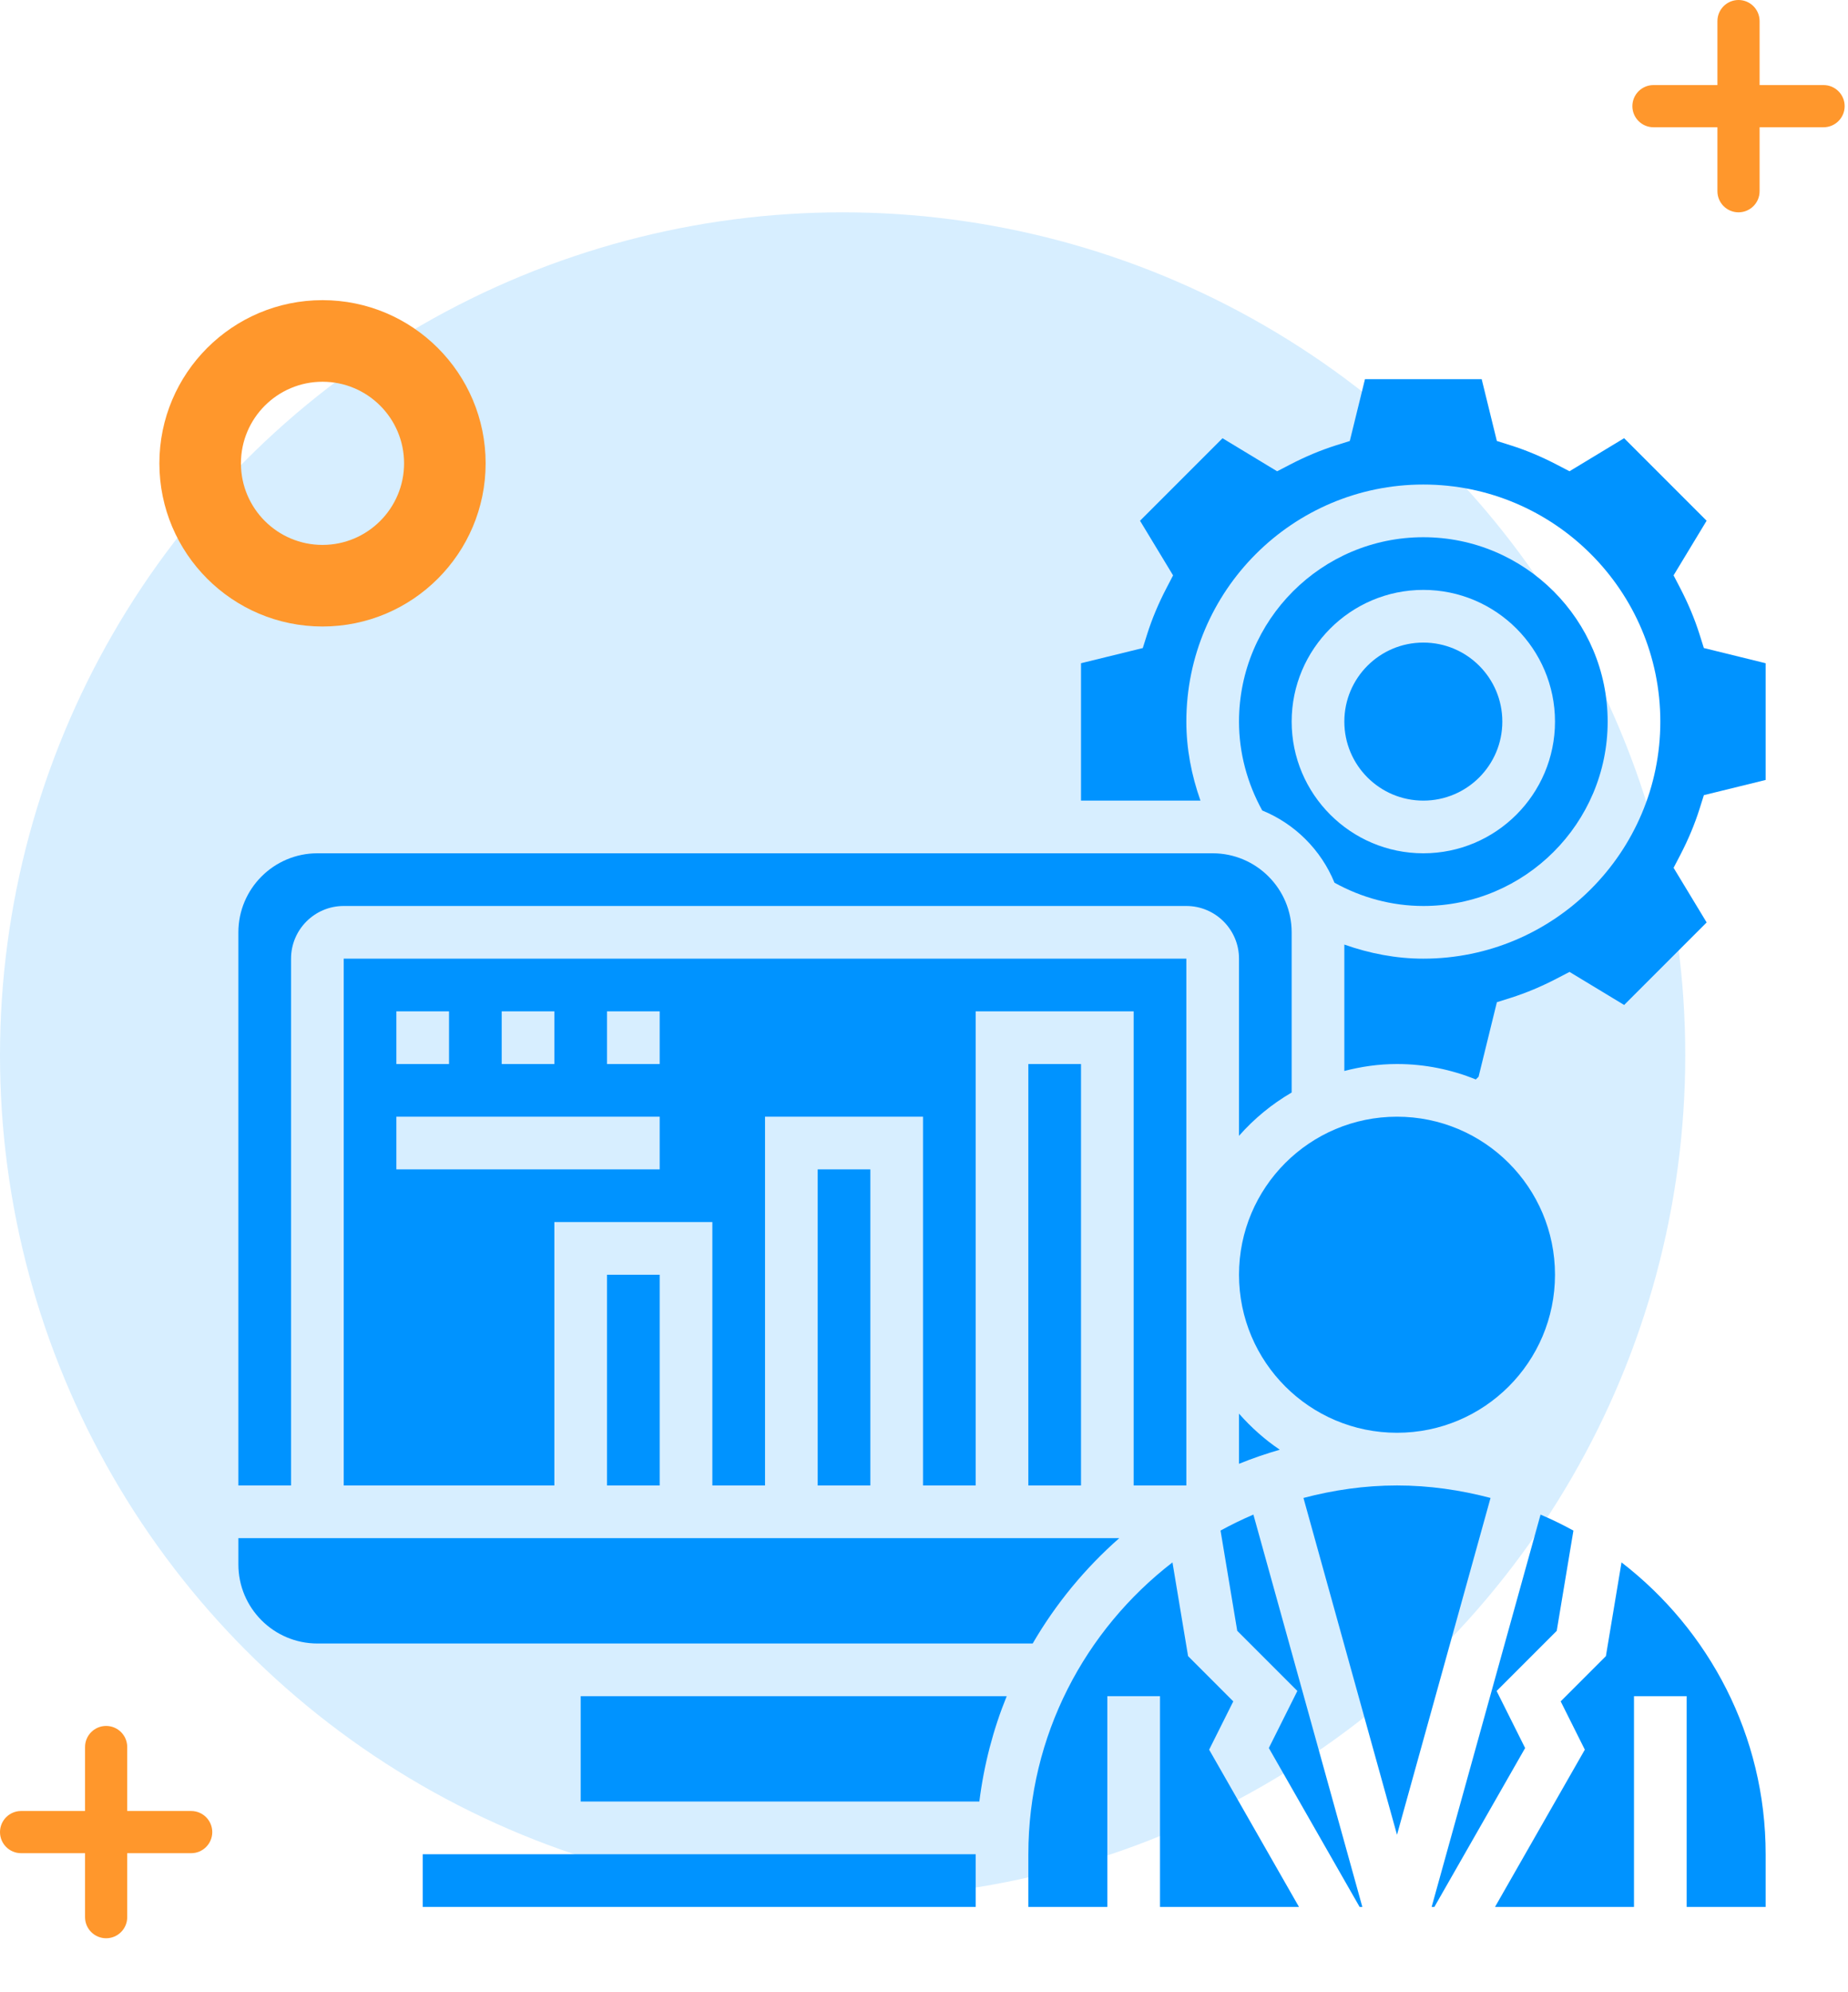 <?xml version="1.0" encoding="UTF-8" standalone="no"?><!DOCTYPE svg PUBLIC "-//W3C//DTD SVG 1.1//EN" "http://www.w3.org/Graphics/SVG/1.1/DTD/svg11.dtd"><svg width="100%" height="100%" viewBox="0 0 193 208" version="1.1" xmlns="http://www.w3.org/2000/svg" xmlns:xlink="http://www.w3.org/1999/xlink" xml:space="preserve" xmlns:serif="http://www.serif.com/" style="fill-rule:evenodd;clip-rule:evenodd;stroke-linejoin:round;stroke-miterlimit:2;"><path d="M179.363,8.882l-6.679,-0c-1.216,-0 -2.203,0.987 -2.203,2.202c0,1.216 0.987,2.203 2.203,2.203l6.679,-0l0,6.679c0,1.216 0.987,2.202 2.203,2.202c1.215,0 2.202,-0.986 2.202,-2.202l-0,-6.679l6.679,-0c1.216,-0 2.203,-0.987 2.203,-2.203c-0,-1.215 -0.987,-2.202 -2.203,-2.202l-6.679,-0l-0,-6.68c-0,-1.215 -0.987,-2.202 -2.202,-2.202c-1.216,-0 -2.203,0.987 -2.203,2.202l0,6.68Z" style="fill:#ff972c;"/><path d="M8.882,189.08l-6.68,-0c-1.215,-0 -2.202,0.986 -2.202,2.202c0,1.215 0.987,2.202 2.202,2.202l6.68,0l-0,6.68c-0,1.215 0.987,2.202 2.202,2.202c1.216,0 2.203,-0.987 2.203,-2.202l-0,-6.68l6.679,0c1.216,0 2.202,-0.987 2.202,-2.202c0,-1.216 -0.986,-2.202 -2.202,-2.202l-6.679,-0l-0,-6.68c-0,-1.215 -0.987,-2.202 -2.203,-2.202c-1.215,-0 -2.202,0.987 -2.202,2.202l-0,6.68Z" style="fill:#ff972c;"/><circle cx="88.002" cy="110.171" r="88.002" style="fill:#0093ff;fill-opacity:0.16;"/><path d="M33.681,31.338c9.403,-0 17.037,7.634 17.037,17.036c-0,9.403 -7.634,17.036 -17.037,17.036c-9.402,0 -17.036,-7.633 -17.036,-17.036c0,-9.402 7.634,-17.036 17.036,-17.036Zm0,8.518c4.702,0 8.519,3.817 8.519,8.518c-0,4.701 -3.817,8.518 -8.519,8.518c-4.701,0 -8.518,-3.817 -8.518,-8.518c0,-4.701 3.817,-8.518 8.518,-8.518Z" style="fill:#ff972c;"/><path d="M30.396,100.09c-0,-3.034 2.467,-5.5 5.5,-5.5l88.002,-0c3.033,-0 5.5,2.466 5.5,5.5l0,18.497c1.573,-1.788 3.43,-3.317 5.5,-4.521l0,-16.726c0,-4.549 -3.701,-8.251 -8.25,-8.251l-93.502,0c-4.549,0 -8.25,3.702 -8.25,8.251l-0,57.751l5.5,0l-0,-55.001Z" style="fill:#0093ff;fill-rule:nonzero;"/><path d="M123.898,155.091l0,-55.001l-88.002,-0l-0,55.001l22,0l0,-27.501l16.501,0l-0,27.501l5.5,0l-0,-38.501l16.5,0l0,38.501l5.5,0l0,-49.501l16.501,-0l-0,49.501l5.5,0Zm-71.502,-49.501l5.5,-0l0,5.5l-5.5,-0l0,-5.5Zm-11,-0l5.5,-0l0,5.5l-5.5,-0l-0,-5.5Zm27.501,16.5l-27.501,0l-0,-5.5l27.501,0l-0,5.5Zm-0,-11l-5.5,-0l-0,-5.5l5.5,-0l-0,5.5Z" style="fill:#0093ff;fill-rule:nonzero;"/><rect x="85.397" y="122.09" width="5.5" height="33.001" style="fill:#0093ff;fill-rule:nonzero;"/><rect x="63.397" y="133.09" width="5.5" height="22.001" style="fill:#0093ff;fill-rule:nonzero;"/><rect x="107.398" y="111.09" width="5.5" height="44.001" style="fill:#0093ff;fill-rule:nonzero;"/><circle cx="145.899" cy="133.09" r="16.5" style="fill:#0093ff;"/><circle cx="148.649" cy="75.339" r="8.25" style="fill:#0093ff;"/><path d="M129.398,152.83c1.386,-0.563 2.808,-1.05 4.26,-1.471c-1.581,-1.064 -3.003,-2.34 -4.26,-3.765l0,5.236Z" style="fill:#0093ff;fill-rule:nonzero;"/><path d="M167.899,75.339c0,-10.612 -8.638,-19.25 -19.25,-19.25c-10.613,-0 -19.251,8.638 -19.251,19.25c0,3.264 0.861,6.441 2.426,9.279c3.421,1.397 6.149,4.125 7.546,7.543c2.832,1.568 6.012,2.429 9.279,2.429c10.612,-0 19.25,-8.638 19.25,-19.251Zm-33.001,0c0,-7.582 6.169,-13.75 13.751,-13.75c7.582,-0 13.75,6.168 13.75,13.75c-0,7.582 -6.168,13.75 -13.75,13.75c-7.582,0 -13.751,-6.168 -13.751,-13.75Z" style="fill:#0093ff;fill-rule:nonzero;"/><path d="M156.302,176.55l6.278,-6.279l1.744,-10.469c-1.111,-0.608 -2.255,-1.169 -3.432,-1.667l-11.374,40.957l0.286,0l9.476,-16.586l-2.978,-5.956Z" style="fill:#0093ff;fill-rule:nonzero;"/><path d="M169.346,163.124l-1.631,9.787l-4.722,4.722l2.522,5.044l-9.378,16.415l14.512,0l0,-22l5.5,-0l0,22l8.251,0l-0,-5.5c-0,-12.403 -5.919,-23.422 -15.054,-30.468Z" style="fill:#0093ff;fill-rule:nonzero;"/><path d="M145.899,155.091c-3.38,0 -6.642,0.481 -9.769,1.304l9.769,35.167l9.768,-35.167c-3.127,-0.823 -6.389,-1.304 -9.768,-1.304Z" style="fill:#0093ff;fill-rule:nonzero;"/><path d="M116.894,160.591l-91.998,0l-0,2.75c-0,4.549 3.701,8.25 8.25,8.25l74.705,0c2.407,-4.144 5.465,-7.851 9.043,-11Z" style="fill:#0093ff;fill-rule:nonzero;"/><path d="M177.945,67.658l-0.465,-1.474c-0.497,-1.567 -1.166,-3.165 -1.985,-4.744l-0.712,-1.369l3.451,-5.704l-8.616,-8.616l-5.704,3.451l-1.369,-0.712c-1.576,-0.819 -3.174,-1.488 -4.744,-1.985l-1.474,-0.465l-1.584,-6.452l-12.189,0l-1.586,6.455l-1.474,0.464c-1.568,0.498 -3.166,1.166 -4.744,1.986l-1.37,0.712l-5.703,-3.451l-8.616,8.616l3.451,5.703l-0.712,1.37c-0.82,1.576 -1.488,3.174 -1.986,4.744l-0.465,1.474l-6.451,1.584l-0,14.344l12.474,0c-0.935,-2.64 -1.474,-5.415 -1.474,-8.25c0,-13.649 11.102,-24.751 24.751,-24.751c13.648,0 24.75,11.102 24.75,24.751c0,13.649 -11.102,24.751 -24.75,24.751c-2.836,-0 -5.61,-0.539 -8.251,-1.472l0,13.198c1.763,-0.459 3.598,-0.726 5.501,-0.726c2.909,-0 5.684,0.58 8.228,1.611l0.291,-0.283l1.912,-7.782l1.474,-0.465c1.567,-0.498 3.165,-1.166 4.743,-1.986l1.37,-0.712l5.704,3.451l8.616,-8.616l-3.452,-5.703l0.713,-1.37c0.819,-1.576 1.487,-3.173 1.985,-4.746l0.465,-1.472l6.452,-1.584l-0,-12.188l-6.455,-1.587Z" style="fill:#0093ff;fill-rule:nonzero;"/><rect x="44.146" y="193.592" width="57.751" height="5.5" style="fill:#0093ff;fill-rule:nonzero;"/><path d="M60.646,188.092l41.634,-0c0.481,-3.842 1.446,-7.53 2.857,-11l-44.491,-0l0,11Z" style="fill:#0093ff;fill-rule:nonzero;"/><path d="M127.47,159.799l1.744,10.47l6.278,6.278l-2.978,5.957l9.479,16.588l0.286,0l-11.377,-40.959c-1.174,0.5 -2.318,1.058 -3.432,1.666Z" style="fill:#0093ff;fill-rule:nonzero;"/><path d="M128.801,177.633l-4.721,-4.722l-1.631,-9.787c-9.133,7.046 -15.051,18.065 -15.051,30.468l-0,5.5l8.25,0l-0,-22l5.5,-0l-0,22l14.512,0l-9.38,-16.415l2.521,-5.044Z" style="fill:#0093ff;fill-rule:nonzero;"/></svg>